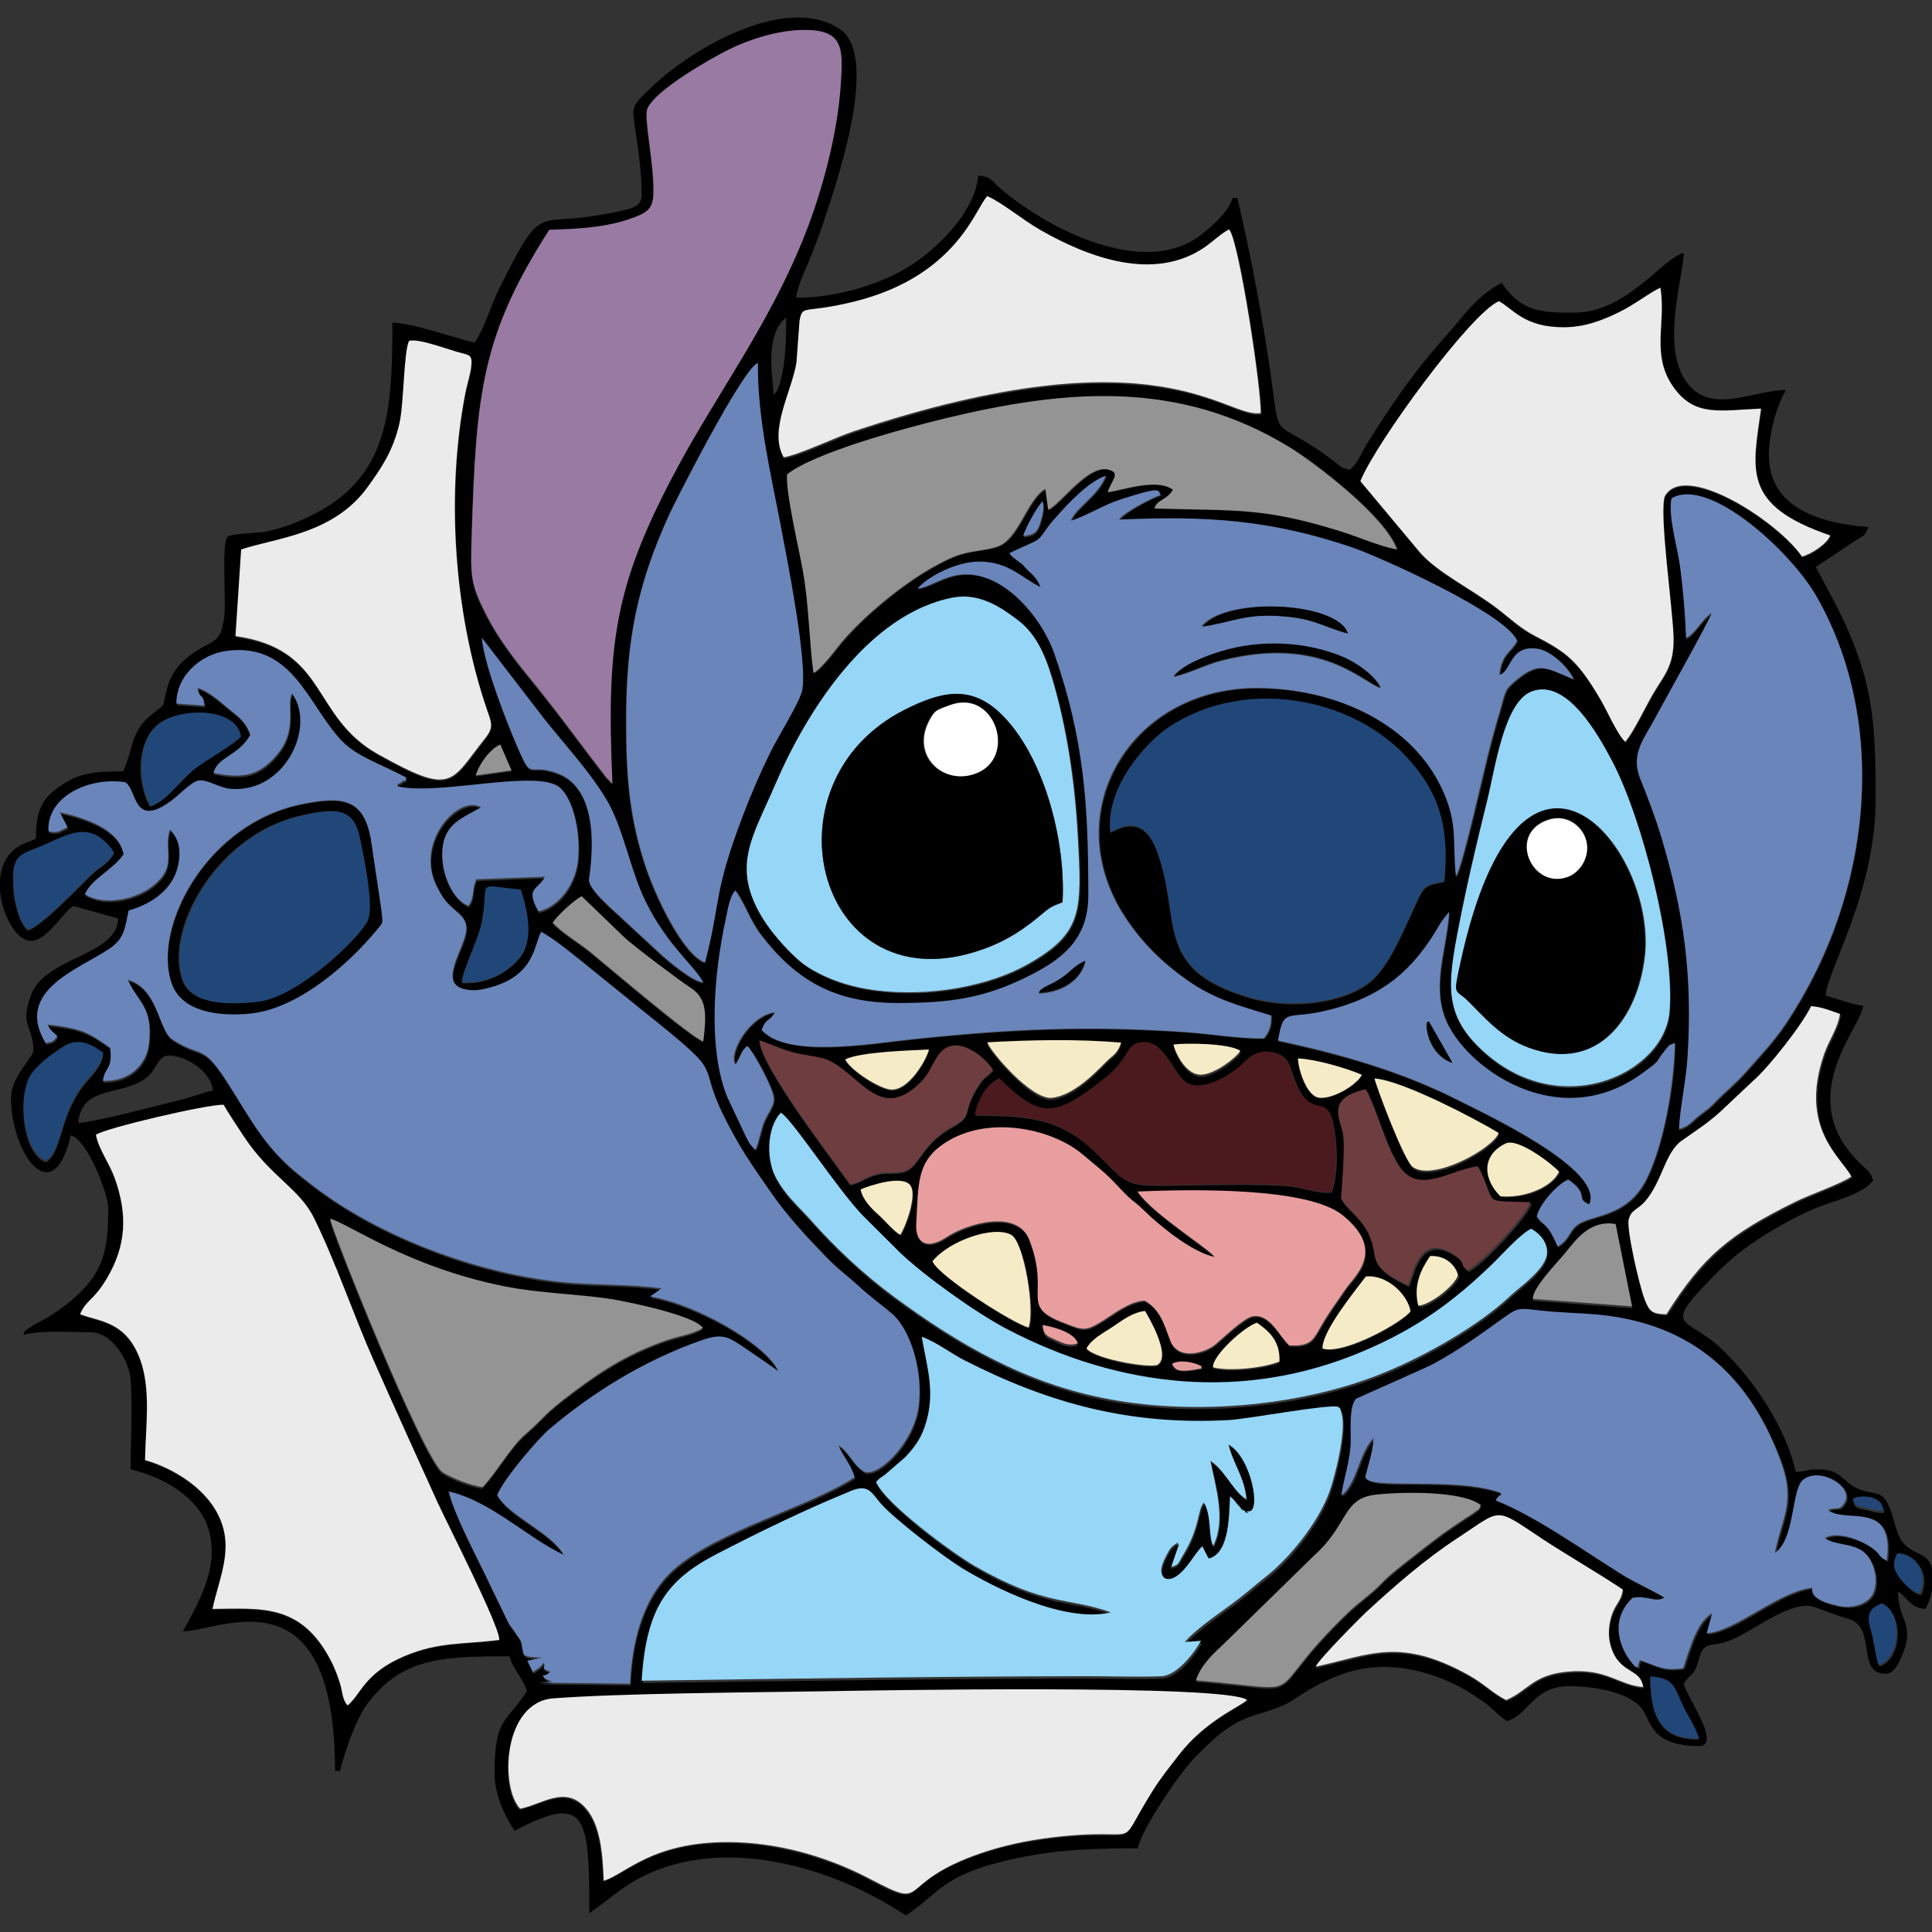 <?xml version="1.0" encoding="UTF-8"?>
<svg width="11.294mm" height="11.294mm" version="1.1" viewBox="0 0 11.294 11.294" xmlns="http://www.w3.org/2000/svg"><rect x="0" y="0" width="11.294" height="11.294" fill="#333333" stroke="none"/><g transform="translate(-99.219 -142.88)"><g transform="translate(0 .103)"><path transform="matrix(.353 0 0 -.353 102.97 143.92)" d="m0 0c0-.205-.222-.225-.395-.265-.18-.042-.408-.076-.565-.096-.787-.099-.732.151-1.393-1.166-.145-.289-.235-.644-.413-.909-.361.085-1.047.331-1.362.331 0-1.586-.076-2.684-1.574-3.298-.162-.067-.358-.132-.536-.166-.106-.02-.564-.028-.619-.082-.109-.108-.016-1.107-.058-1.345-.048-.267-.072-.335-.266-.436-.31-.162-.581-.361-.678-.727-.098-.367.005-.225-.261-.44-.354-.285-.3-.59-.467-.937-.499 0-.734-.031-1.039-.241-.297-.204-.405-.387-.405-.874l-.233-.098c-.696-.335-.257-1.594.15-1.594.264 0 .505.446.702.578l.743-.207c-.014-.614-1.195-.638-1.435-1.248-.209-.53.031-.523.031-.94 0-.11-.371-.43-.371-.784 0-.906.692-1.901.99-.619.278-.074.62-.978.62-1.197 0-.697-.059-1.114-.702-1.611-.331-.256-.422-.253-.607-.383-.08-.056-.059-.014-.095-.112.347.081.754.041 1.115.041.343 0 .634-.453.66-.784.033-.439 0-1.031 0-1.486.523-.122 1.119-.446 1.287-.984.2-.64-.183-1.252-.42-1.699.603 0 2.518 1.066 2.518-2.312h.083c.056.241.195.642.302.854.076.154.122.228.224.353.557.68 1.246.692 2.281.692.048-.205.236-.38.289-.578-.367-.548-.537-.45-.537-1.362 0-.367.182-.727.331-.95 1.194.632 1.238.247 1.238-1.362.307.205.542.436.881.605 1.378.69 3.179.146 4.362-.646.532.356.599.648 1.585.892.742.183 1.341.222 2.254.222.083.356.716 1.277.96 1.518.217.215.397.404.678.56.293.162.647.192.915.365.298.193.435.289.808.43.818.311 1.73.025 2.39-.466.145-.109.235-.218.359-.301.362.096.437.578 1.032.578.391 0 1.069-.089 1.251-.442.075-.144.119-.28.268-.392.152-.114.393-.157.628-.157.394 0-.197.811-.248 1.032.157.234.161.081.262.439.074.26.194.174.446.257.421.139 1.059.713 1.465.572.214-.075.33-.129.554-.193.484-.137.115-.91.617-.91.125 0 .207.154.249.246.267.591-.043.608-.043 1.116.182-.121.19-.267.454-.289.074.139.124.301.124.496 0 .393-.172.362-.397.511-.202.133-.218.402-.309.641-.138.362-.264.215-.555.352-.249.117-.253.312-.638.312-.207 0-.185-.037-.372-.041-.176.757-.697 1.522-1.227 2.034-.587.567-1.052.288-.063 1.279.35.35.738.604 1.18.843.171.092.296.152.476.226.25.102.758.215.914.448-.037.138-.116.179-.217.278-1.122 1.092.022 2.247.052 2.611-.187.016-.434.122-.619.166.009.398.826 1.691.826 3.261 0 1.352-.052 1.992-.633 3.165l-.358.674.67.445c.112.067.16.078.197.216-.995.082-1.781.421-1.624 1.457.051.337.134.572.261.813-.567 0-1.346-.487-1.721.26-.308.612.029 1.65.029 2.011-.361-.097-.942-.991-1.817-.991-.535 0-.871.009-1.197.495-.312-.165-.521-.397-.737-.666l-.327-.375c-.439-.504-.818-1.067-1.173-1.634-.095-.151-.146-.322-.281-.421-.165.038-.13.045-.242.129-1.146.864-.863.149-1.103 1.705-.146.95-.311 1.8-.513 2.666h-.082c-.06-.226-.334-.463-.512-.603-.955-.753-2.591.116-3.356.781-.133.115-.123.175-.343.193-.048-.577-.63-1.16-1.064-1.453-.452-.305-1.206-.57-1.949-.57.015.184.14.435.2.584.084.212.152.367.228.598.197.598.98 2.798.299 3.262-.921.628-2.562-.39-3.153-.986-.131-.131-.284-.236-.272-.415.016-.213.068-.463.089-.655.028-.257.049-.419.049-.695m-1.536-.582c.477.013.954.037 1.384.198.238.089.338.147.343.423.01.476-.165 1.24-.101 1.388.132.304 1.029.817 1.347.976.336.168.82.322 1.247.323.659.002.646-.309.607-.905-.055-.831-.313-1.775-.597-2.491-.609-1.535-1.487-2.658-2.191-4.003-.955-1.824-1.095-2.776-.993-5.083l-.11.116c-.47.609-.754 1.016-1.312 1.701-.222.272-.477.612-.654.956-.278.538-.274.661-.254 1.327.073 2.394.171 3.336 1.284 5.074m3.724-2.721c-.025.302-.149 1.02.206 1.28 0-.339-.011-.734-.089-1.026-.031-.119-.047-.173-.117-.254m-6.034.875c.14.047.596-.123.786-.178.217-.063.27-.032.241-.264-.014-.116-.07-.288-.094-.415-.325-1.673-.189-3.634.349-5.223.083-.244.128-.311-.024-.502-.578-.727-.522-.962-1.771-.261-1.122.629-.822 1.738-2.361 1.955l.094 1.434c.581.195 1.531.249 2.098 1.039.219.304.416.586.522 1.044.077.329.07 1.184.16 1.371m6.21-1.931c-.254.446.135 1.086.212 1.57l.052.692c.053.279.066.106.923.322 1.709.43 2.001 1.578 2.187 1.74.269-.122.581-.392.885-.565.786-.447 1.874-.861 2.717-.278.126.087.291.243.403.293.164-.202.534-2.65.521-3.041-.576-.105-1.672 1.391-6.746-.305-.311-.104-.904-.39-1.154-.428m12.91 2.16c.345 0 .636.112.917.25.271.133.47.3.685.406.097-.602-.169-1.123.228-1.664.35-.476.758-.369 1.439-.339-.143-1.017-.323-1.601 1.146-2.101-.053-.131-.295-.303-.468-.348-.405.586-1.934 1.573-2.269 1.006-.11-.248.135-1.904.141-2.36.006-.47-.161-.613-.347-.934-.12-.207-.324-.635-.453-.779-.124.11-.305.522-.399.682-.389.661-.556.79-1.109 1.078-.238.123-.415.297-.621.453-.415.316-.975.585-1.269.92l-.987 1.182c.251.631 1.836 2.794 2.293 2.979.238-.125.411-.431 1.073-.431m-12.847-2.425c.447.358 1.913.756 2.592.921 2.03.493 3.889.65 5.716-.465.424-.259 1.603-1.152 1.789-1.698-.288.053-.621.202-.918.295-1.31.412-1.763.342-3.097.384.047.153.201.13.307.309-.26.19-.765.014-1.079-.041.058.2.225.317.013.374-.339.093-.778-.554-.999-.666l-.048.346c-.312-.179-.436-.833-.8-.956-.22-.075-.444-.059-.704-.163-.672-.269-1.562-1.014-1.949-1.517-.072-.093-.29-.371-.387-.41-.075.579-.072 1.092-.173 1.681-.062.358-.289 1.303-.263 1.606m3.681-1.307c.548.26.435.151.651.451.048.068.1.118.152.178.154.175.512.56.793.652-.138-.35-.479-.505-.581-.744.158.035.497.226.694.302.128.05.249.087.372.124.486.148.37.039.419-.003-.145-.047-.486-.229-.618-.338-.047-.04-.034-.029-.068-.068 1.465.066 2.513-.008 3.835-.451.473-.159 2.608-1.12 2.755-1.561-.111-.203-.252-.205-.292-.56.204.045.163.503.634.434.221-.033.514-.313.595-.508-.493.211-.585.307-1.007-.062-.149-.13-.132-.196-.219-.483-.053-.174-.098-.344-.145-.517-.098-.361-.463-2.028-.577-2.2-.058.568.033.844-.201 1.385-.499 1.152-1.805 1.735-3.103 1.735-2.081 0-3.318-2.055-2.176-3.794.273-.415.606-.746 1.023-1.041.456-.322.882-.431 1.396-.588.005-.166-.026-.267-.12-.379-.344-.013-.904.076-1.279.102-1.65.113-2.946.055-4.627-.126-.649-.07-2.002-.3-2.41.162.079.212.121.121.22.293-.427-.055-.777-.687-.655-.862.095.122.078.212.199.304.102-.105.394-.639.433-.836.027-.139-.089-.263-.152-.411-.068-.161-.08-.32-.15-.475l-.082.089c-.013.018-.046.078-.061.105l-.317.673c-.335.81-.221 2.072-.034 2.933.035.162.068.405.164.497.161-.225.239-.494.422-.733.565-.737 1.205-1.131 2.261-1.131.853 0 1.434.072 2.193.457.507.256.969.581.969 1.326 0 1.479-.063 2.568-.563 4.003-.211.605-.861 1.389-1.559 1.308-.29-.034-.476-.193-.705-.233.15.195.634.441.99.448.51.011.711-.258 1.044-.421-.062.165-.154.219-.247.319-.092.098-.035.042-.131.115-.026.021-.048.035-.072.056-.069.064-.004-.017-.063.074m.218.267c.045.146.212.454.32.574.041-.092-.009-.264-.038-.36-.048-.155-.112-.2-.282-.214m10.455-3.026c.14.262.906 1.623.944 1.752-.174-.113-.276-.349-.425-.414-.015.398-.049.798-.1 1.188-.041.31-.203.833-.142 1.122.618.369 1.982-.885 2.405-1.628 1.152-2.025.914-4.655-.263-6.667-.354-.607-.497-.734-.908-1.198-.189-.215-.339-.325-.52-.513-.128-.132-.174-.142-.293-.244-.1-.086-.157-.163-.297-.19.02.374.117.787.143 1.203.08 1.316-.053 2.348-.427 3.603-.106.357-.223.659-.36 1.002-.161.401.067.651.243.984m-16.717-3.012c.366-.747.815-1.07.957-1.347-.187.02-.597.369-.713.477l-.622.575c-.117.117-.542.459-.558.644-.004.051.281 1.454-.506 1.761-.524.204-.415-.169-.688.467-.169.392-.545 1.35-.579 1.784l1.027-1.336c.333-.421.725-.834 1.027-1.327.288-.47.393-1.165.655-1.698m-9.921-2.362c-.538.868.57 1.233 1.056 1.564.244.167.25.324.315.632.314.089.566.25.715.484.144.229.205.644-.031.855-.117-.361.152-.614-.32-.959-.252-.184-.759-.315-1.087-.112.099.248.449.395.639.66-.064.404-.597.598-1.054.698l.127-.248c-.131-.058-.149-.102-.315-.068-.032.574.657.903 1.267.815.204-.105.119-.798.786-.291.109.082.313.295.426.317.147.029.339-.119.534-.136.897-.079 1.423 1.022 1.02 1.582-.106-.204.114-.606-.268-1.038-.264-.3-.515-.392-1.033-.281.07.275.419.281.61.632-.094.252-.218.311-.384.452-.123.104-.321.279-.491.324.048-.219.093-.064.115-.294l-.464.034c-.003.458.402.824.853.876 1.081.126 1.323-.893 1.879-1.484.26-.277.657-.391 1.076-.618-.063-.151.01.007-.079-.073-.076-.068-.042.027-.074-.07.685-.165 2.348.301 2.704-.028.232-.216.338-.786.289-1.215-.046-.391-.32-.753-.651-.829-.231.403-.004.35.106.574l-1.134-.043c-.087-.169-.018-.278-.132-.437-.247.083-.465.521-.433.928.036.441.338.522.641.701-.366.223-1.109-.577-.731-1.311.091-.175.13-.235.263-.357.094-.085.231-.166.224-.344-.012-.317-.511-.92.004-1.006.119-.02.202-.009.318.017.826.19.793.725.92.941.219-.126.415-.288.599-.432l1.118-.904c1.402-1.121.826-.749 1.303-1.712.266-.535.465-.81.77-1.252.272-.394.593-.741.933-1.09.209-.216.347-.305.545-.488.193-.179.358-.291.542-.449.307-.265.513-.949.438-1.529-.075-.585-.626-1.143-.882-1.094-.199.098-.27.346-.445.442.087-.202.209-.311.267-.526-.78-.506-2.235-.867-2.98-1.514-.521-.453-.707-1.196-.737-1.905l-1.505.017.209.018c-.002.001-.081.035-.092.041-.008.004-.027.006-.033.024-.007.018-.022.018-.034.027.099.038.053.006.135.071-.194.066-.067.061-.11.151-.06-.085-.096-.097-.182-.156l-.09.188.239.051c-.398.015-.274.036-.352.287l-.147.215c-.037.045-.016.011-.053.075l-.284.586c-.179.391-.618 1.197-.705 1.589.706-.162 1.289-.761 1.904-1.049-.214.378-.9.634-1.103.989.114.281.694.949.871 1.098.717.604 1.558 1.129 2.504 1.462.351.124.446.068.712-.113.215-.145.368-.252.568-.392-.213.46-1.381 1.112-2.121 1.234l.188.133c-.534.076-1.127.049-1.682.109-1.334.145-2.776.683-3.809 1.389-.208.143-.339.247-.518.391-.536.431-.755.847-1.141 1.461-.471.75-.437.439-.954.777-.23.151-.229.846-.734.986.172-.384.417-.436.35-1.055-.04-.372-.344-.637-.762-.621.03.242.165.179.12.548-.364.264-.49.322-1.035.385.05-.117.083-.103.16-.196-.072-.083-.054-.084-.191-.111m9.593 5.354c-.001 1.371.197 2.273.704 3.398.109.239 1.233 2.449 1.476 2.526-.009-.916.216-1.841.383-2.719.099-.527.446-2.256.349-2.707-.042-.194-.407-.778-.522-1.013-.166-.339-.32-.692-.462-1.067-.491-1.295-.355-1.388-.622-2.423-.356.126-.801 1.055-.972 1.558-.285.833-.334 1.547-.334 2.447m-7.881-1.41c-.229.397-.226 1.121.163 1.384.386.261 1.264.24 1.332-.23-.12-.133-.572-.383-.77-.54-.24-.189-.453-.525-.725-.614m5.4.499c.056.192.244.446.407.512l.185-.428zm10.507-.935c-.086.754.61 1.502.972 1.74 1.274.836 3.027.476 3.924-.489.496-.534.73-1.079.634-2.063-.252-.071-.306-.029-.42-.265-.188-.389-.399-.952-.693-1.289-.391-.45-1.375-.586-2.108-.372-1.62.474-1.115 1.278-1.537 2.426-.238.645-.638.365-.772.312m-17.93-1.617c-.144.125-.228.457-.24.737-.018.435.051.486.385.612.465.177.872.532 1.283-.074-.1-.189-.219-.21-.364-.35-.186-.181-.865-.893-1.064-.925m15.339 5.497c.445.085.813-.176 1.073-.373.274-.209.432-.51.567-.963.243-.809.376-1.713.425-2.599.07-1.26.084-1.616-.812-2.129-.666-.382-1.653-.55-2.519-.443-.433.054-.824.187-1.138.387-.238.153-.578.536-.737.79-.546.872-.171 1.371.194 2.227.516 1.206 1.537 2.833 2.947 3.103m-6.649-5.378c.082.121.344.364.479.437l.71-.684c.162-.152.933-.729 1.101-.839.265-.173.259-.435.204-.88-.162.032-1.624 1.277-1.872 1.48-.193.157-.468.313-.622.486m12.028-1.958c.091.558.146.344.785.495.96.226 1.474.689 1.913 1.464l.134.175c-.033-.595-.289-1.185-.065-1.763.308-.797 1.859-1.936 3.261-.915.344.251.193.155.37.371.105.129.067.087.173.135-.011-.702-.184-1.667-.461-2.238-.336-.691-.96-.587-1.182-.8-.129-.122-.102-.214-.297-.333-.043.092-.098.214-.155.289-.087.116-.117.093-.192.206.043.213.359.554.523.613.358-.242.104-.315.347-.409.256.582-1.754 1.513-2.174 1.726-.909.463-1.908.756-2.98.984m-13.529.968c-.001.192.264.685.327.997.143.71-.152.62.647.54.103-.324.227-.822-.017-1.125-.18-.223-.532-.444-.957-.412m17.718 4.801c.589.236 1.119-.728 1.34-1.149.51-.969 1.041-3.089.951-4.151-.089-1.044-1.88-1.875-3.184-.559-.55.554-.485 1.05-.308 1.965.137.708.301 1.4.473 2.091.129.522.277 1.622.728 1.803m2.249-10.305c-.242.007-.283.049-.361.251-.088.229-.3 1.155-.264 1.316.038.165.158.171.272.304.285.33.328.807.607 1.004.248.176.413.276.636.478l.554.52c.232.198.8.913.953 1.23.185-.012.333-.08.478-.128-.042-.25-.178-.424-.261-.662-.43-1.235.293-1.718.449-2.031-.163-.118-.692-.301-.93-.419-1.099-.543-1.524-.901-2.133-1.863m-13.533 2.154c-.329.463-1.472 1.945-1.506 2.385.185-.061.352-.144.559-.2.213-.058.461-.06.632-.154.516-.286.823-.957 1.443-.376.182.171.18.257.317.468.274.423.796-.016.919-.232-.125-.133-.137-.089-.251-.271-.28-.449-.062-.463-.414-.659-.574-.321-.545-.713-.861-.758-.193-.026-.265.017-.471-.055-.161-.056-.189-.109-.367-.148m4.237 2.014c-.218-.223-.549-.551-.891-.597-.341-.045-1.019.759-1.079.919.728.04 1.487.057 2.219-.005-.064-.188-.136-.201-.249-.317m2.228.179c-.081-.123-.417-.38-.638-.394-.293-.018-.464.442-.47.499.184.027.927.024 1.108-.105m-6.546-.124c.246.125 1.053.148 1.386.164-.04-.168-.335-.683-.628-.663-.194.013-.673.322-.758.499m-13.24-1.688c-.392.137-.479 1.096-.243 1.434.106.151.335.33.538.455.258.16.491.013.653-.108-.025-.188-.164-.326-.267-.444-.47-.541-.402-1.182-.681-1.337m20.734 1.713c.308-.016.806-.162 1.056-.271-.065-.142-.44-.395-.696-.38-.234.013-.369.536-.36.651m3.331-1.254c-.097-.258-1.08-.804-1.42-.565-.151.106-.624 1.378-.636 1.467.459-.027 1.728-.7 2.056-.902m-23.529.197c.054.65.768.421 1.163.777.118.106.171.338.323.338.323 0 .719-.282.744-.578-.18-.042-.308-.098-.512-.149-.371-.092-1.489-.388-1.718-.388m15.263.727c.677-.668.919-.649 1.708-.029.157.124.231.191.346.357.103.149.148.296.389.27.324-.035.459-.586.688-.685.304-.131.75.178.946.372.122.122.287.209.536.122.177-.062.2-.227.263-.399.265-.727.525-.237.64-.722.077-.326.096-.857-.019-1.166-.195-.038-.512.088-.753.104-.277.018-.533.021-.811.02-2.005-.005-1.647-.149-2.349.537-.638.622-1.254.594-1.988.612.049.275.209.517.404.607m5.702-.937c-.043.245-.293.588.377.738.197-.385.316-.912.546-1.263.331-.505.858-.06 1.311-.015.326-.652.025-.564.871-.593-.081-.241-.862-1.07-1.045-1.124-.142.096-.013.121-.22.255-.566.366-.668-.269-.763-.506-.615.28-.523.428-.591.679-.114.427-.435.565-.518.762-.002.005.075.814.032 1.067m-20.675.004c.183.116 1.844.503 2.113.496.089-.149.227-.363.335-.525.447-.673.921-.859 1.165-1.354.359-.728.652-1.601.987-2.356.35-.79.699-1.561 1.05-2.335.156-.343 1.04-2.069 1.03-2.293-.599-.077-.998-.029-1.56-.263-.675-.283-.729-.636-.951-.821-.089.094-.081.215-.127.364-.038.124-.085.247-.141.357-.495.977-1.166.883-1.97.877.119.558.397 1.065.042 1.653-.22.365-.672.671-1.16.812.009.544.103 1.161-.08 1.664-.236.647-.688.627-.996.751.109.25.219.212.448.599.318.538.342 1.055.127 1.655-.09.251-.27.485-.312.719m13.226-2.709c-.516.38-.988.83-1.376 1.267-.208.234-.434.419-.591.73-.159.313-.129.822.093 1.05.176-.091.944-1.277 1.359-1.705l.62-.617c.409-.389 1.257-.993 1.758-1.256 1.875-.983 3.937-1.207 5.903-.373.919.39 1.512.836 2.164 1.468.141.137.446.482.622.562.099-.052.27-.192.262-.398-.01-.266-.446-.561-.616-.721-.507-.477-1.348-.959-2.051-1.252-1.305-.544-3.084-.734-4.598-.45-1.38.26-2.5.921-3.549 1.695m10.05 1.684c-.271.262-.335.667.082.873.219.108.83-.386.888-.467-.121-.262-.582-.442-.97-.406m-5.897-1.735c-.248-.013-.5-.212-.674-.322-.312-.197-.338-.175-.704-.03-.694.275-.177.451-.535 1.364-.195.499-1.006.276-1.371.037-.338-.222-.515-.075-.498.218.041.682-.009 1.066.545 1.386.711.411 1.73.185 2.226-.244.192-.166.369-.299.524-.466.337-.363.26-.239.489-.462.222-.216.77-.678 1.158-.758-.105.146-1.038.721-1.278 1.083.901.038 2.816.076 3.397-.392.734-.59.19-1.012.042-1.232-.134-.201-.252-.353-.379-.571-.142-.243-.173-.379-.548-.352-.169.157-.322.533-.607.481-.144-.026-.5-.37-.614-.466-.161-.136-.622-.282-.751.07-.111.301-.176.518-.422.656m-4.701 1.848c.131.059.713.256.83.057.103-.175-.094-.695-.175-.809-.113.065-.258.244-.371.343-.106.093-.257.248-.284.409m-5.582-4.079c-.23-.201-.476-.637-.696-.864-.186.021-.51.152-.658.244-.316.2-1.85 4.038-1.866 4.2.277-.065 1.286-.801 2.885-1.119.599-.119 1.175-.122 1.771-.212.223-.034 1.374-.265 1.517-.478-.17-.105-.409-.135-.602-.202-.604-.211-1.03-.474-1.515-.837-.58-.435-.426-.373-.836-.732m6.775 2.885c.278.345 1.014.597 1.303.438.208-.114.398-1.24.287-1.532-.234.049-1.499.855-1.59 1.094m8.052-.743c-.086.339.043.601.197.825.329.014.46-.253.455-.329-.056-.164-.445-.479-.652-.496m1.88.108c-.016.177.416.615.541.77.163.202.404.547.829.469l.271-1.363zm-3.481-.801c-.01.296.575.999.719 1.193.358.033.69-.302.739-.574-.119-.176-1.101-.73-1.458-.619m-4.647.366c.193-.035.525-.123.585-.305-.139-.047-.231-.006-.365.055-.149.068-.199.078-.22.25m-1.095-3.999c-.389.223-1.491 1.04-1.642 1.395.07.072.05.052.151.122l.332.287c.128.138.248.283.323.504.188.557.039.964-.049 1.491.246-.086.465-.265.705-.388 1.406-.719 2.751-1.081 4.383-.991.325.018 1.687.275 1.813.217.048-.062.001.052.049-.093.091-.277-.104-1.052-.202-1.322-.191-.52-.675-1.104-1.044-1.392-.159-.123-.275-.23-.456-.37-.263-.205-.681-.473-.892-.715l.269.019c-.114-.202-.399-.573-.649-.585-.391-.019-.843 0-1.242-.001-2.471-.003-4.902-.039-7.372-.074.073 1.209.424 1.676 1.254 2.104.722.372 1.453.728 2.222 1.042.283.116.334-.04.484-.212.218-.25 1.04-.885 1.358-1.077.521-.315 1.682-.909 2.454-.726-.725.256-1.085.096-2.249.765m1.835 3.625c.084.154.259.243.438.361.156.103.312.234.532.26.034-.06.443-.729.209-.888-.097-.066-1.018.08-1.179.267m2.094-.314c-.015.197.527.679.728.74.198-.137.386-.304.371-.643-.218-.099-.808-.172-1.099-.097m-.302-.029c-.268-.047-.329 0-.374.095.127.077.366.03.494-.041-.047-.036.083-.019-.12-.054m2.441-2.094c.037.268.12.494.15.789.022.213-.041.677.096.816.008.008 1.157.51 1.281.578.437.239.764.476 1.122.735.295.214.279.186.692.143.282-.03.572-.035.861-.059 1.663-.141 2.582-1.084 3.078-2.443.249-.683.006-.938-.101-1.509.345.24.267 1.057.474 1.217.277.214.85-.121.679-.388-.098-.152-.143-.054-.271-.119.3-.232 1.106.178.972-.835-.14.063-.09.081-.2.175-.19.161-.621.322-.825.199.155-.122.449-.084.635-.225.158-.121.262-.44.174-.67-.073-.192-.341-.283-.578-.231-.521.113-.425.256-.445.3-.554-.059-1.257-.716-1.743-.754l.091.335c-.258-.15-.361-.566-.481-.913-.343-.049-.421.035-.715.134-.095-.215.07-.086-.077-.111-.26.269-.443.767-.047 1.143.243.048.385-.089.527.006-.2.124-.483.246-.711.388-.595.37-1.45.979-2.084 1.222.134.193.116.007.08.125-.773.278-2.231.029-2.235.27l.064.245c.037.124.062.247.071.388-.242-.234-.271-.746-.534-.951m8.684-.223c-.205.05-.179.021-.229.148.062.055.247.054.349.014.121-.049.134-.097.167-.207-.118-.001-.169.016-.287.045m-11.109-2.842c.078.252.292.448.461.605l1.503 1.469c.568.513.459.938 1.012 1.001.439.05 1.446.067 1.744-.174-.062-.111.007-.029-.116-.123-.052-.04-.082-.055-.149-.099-.345-.225-.539-.376-.858-.627-.174-.138-.374-.285-.537-.455-.152-.161-.357-.297-.529-.462-1.554-1.485-.49-1.306-2.531-1.135m12.008 1.437c-.098-.002-.261.163-.324.245-.096.126-.142.238-.041.415.311-.005.515-.335.365-.66m-10.02-1.209c.054.127.77.843.836.903.461.425.979.877 1.505 1.221.76.496.601.53 1.412-.007.424-.28.913-.558 1.334-.84-.026-.197-.122-.228-.188-.435-.053-.17-.061-.355-.007-.519.149-.454.484-.337.532-.661-.415.035-.598.311-1.24.257-.589-.049-.67-.322-1.03-.471-.229.117-.369.273-.623.414-1.142.634-1.641.332-2.531.138m9.328.028c-.056.176-.071.393-.132.6-.071.245-.007.347.191.421.348-.158.314-.909-.059-1.021m-22.522-2.375c-.336.347-.289 1.765.55 1.827 1.141.085 3.24.097 4.417.117.866.014 6.765.122 7.07-.144-.138-.121-.699-.348-1.133-.914-.144-.188-.292-.368-.435-.596-.654-1.046-.067-.573-1.672-.767-.39-.047-.793-.132-1.148-.253-1.5-.51-.82-.977-1.858-.431-.628.331-1.401.577-2.198.605-1.396.05-1.858-.543-2.209-.635-.018.427-.048.909-.291 1.194-.341.398-.728.068-1.093-.003m19.531 1.164c-.659-.011-.802.412-.804 1.029.37-.027.391-.142.516-.43.086-.2.246-.413.288-.599" style="fill-rule:evenodd"/><path transform="matrix(.353 0 0 -.353 100.25 146.89)" d="m0 0 .465-.034c-.023.23-.067.075-.115.294.169-.045.368-.22.49-.324.167-.141.291-.2.384-.452-.191-.351-.539-.357-.61-.632.519-.111.77-.019 1.034.281.381.432.162.834.267 1.038.403-.56-.123-1.661-1.019-1.582-.195.017-.388.165-.534.136-.113-.022-.317-.235-.426-.318-.668-.506-.582.187-.787.292-.61.088-1.298-.241-1.267-.815.166-.034.184.01.316.068l-.127.248c.457-.101.99-.294 1.054-.698-.19-.266-.541-.412-.64-.66.329-.203.836-.073 1.088.112.472.345.203.598.319.959.237-.211.175-.626.031-.855-.148-.234-.401-.395-.714-.484-.065-.308-.072-.465-.316-.632-.486-.331-1.594-.696-1.056-1.564.137.027.119.028.192.111-.078.093-.11.079-.161.196.545-.063.671-.121 1.035-.386.046-.368-.09-.305-.12-.547.418-.016.722.248.763.621.066.619-.179.671-.351 1.055.505-.14.504-.835.734-.986.517-.338.483-.027.955-.777.385-.614.605-1.03 1.14-1.461.179-.144.31-.248.519-.391 1.032-.706 2.474-1.244 3.808-1.389.555-.06 1.148-.033 1.683-.109l-.188-.133c.74-.122 1.907-.774 2.121-1.234-.201.14-.354.247-.569.392-.266.181-.36.236-.712.113-.945-.333-1.787-.858-2.503-1.462-.178-.149-.757-.817-.871-1.098.202-.355.888-.611 1.102-.989-.615.288-1.197.887-1.904 1.049.087-.392.526-1.198.705-1.59l.284-.585c.038-.064.016-.03.053-.075l.147-.215c.079-.251-.045-.272.353-.287l-.24-.051.091-.188c.085.059.122.071.181.156.043-.09-.083-.085.111-.151-.082-.065-.037-.033-.135-.071.011-.009.027-.009.033-.027.007-.018.025-.02.033-.024.012-.006.091-.04.093-.041l-.21-.018 1.505-.017c.03.709.216 1.452.738 1.905.745.647 2.2 1.007 2.979 1.514-.057.215-.18.324-.266.526.174-.096.245-.344.445-.442.256-.049.806.508.882 1.094.074.58-.131 1.264-.439 1.529-.183.158-.349.27-.542.449-.197.183-.336.272-.545.487-.339.35-.661.697-.932 1.091-.306.442-.505.717-.77 1.252-.477.963.099.591-1.304 1.712l-1.118.904c-.183.144-.38.306-.599.432-.127-.216-.094-.751-.919-.941-.116-.026-.2-.037-.318-.017-.515.086-.016.689-.004 1.006.006.178-.131.258-.225.344-.133.122-.172.182-.262.357-.379.734.364 1.534.731 1.311-.304-.179-.606-.26-.641-.702-.033-.406.186-.844.432-.927.115.159.046.268.133.437l1.134.043c-.111-.224-.338-.171-.107-.574.331.076.606.438.651.829.05.429-.056.999-.289 1.215-.355.329-2.019-.137-2.703.028.031.097-.003.002.073.07.09.08.017-.078.08.073-.419.227-.816.341-1.077.618-.556.591-.798 1.61-1.879 1.484-.451-.052-.856-.418-.853-.876m2.091-1.661c.674.133 1.004.081 1.123-.57l.176-1.182c.022-.229.036-.189-.073-.322-.463-.563-1.308-1.313-2.108-1.389-.54-.051-1.114.04-1.28.476-.342.901.544 2.666 2.162 2.987" style="fill-rule:evenodd;fill:#6985ba"/><path transform="matrix(.353 0 0 -.353 104.34 151.44)" d="m0 0c.151-.355 1.253-1.172 1.642-1.396 1.165-.668 1.524-.508 2.249-.764-.772-.183-1.933.411-2.453.725-.319.193-1.141.827-1.359 1.078-.15.172-.201.328-.484.212-.769-.314-1.5-.67-2.222-1.043-.83-.428-1.181-.895-1.254-2.104 2.471.035 4.901.071 7.373.075.398.001.85-.018 1.241 0 .25.012.536.383.649.586l-.269-.02c.211.243.629.511.892.715.181.141.297.247.456.371.369.288.853.871 1.044 1.392.099.27.293 1.045.202 1.322-.048.145 0 .031-.049.093-.125.058-1.488-.199-1.813-.217-1.632-.091-2.977.272-4.383.991-.239.122-.459.301-.705.388.089-.527.238-.934.049-1.491-.075-.221-.195-.367-.323-.504l-.332-.287c-.101-.07-.081-.05-.151-.122m5.537.35c.237-.149.38-.514.596-.636-.032.373-.227.606-.296.906.361-.191.53-1.094.32-1.08-.195.012.125-.076-.066.008-.113.051-.009-.01-.086.071-.073.076-.073.1-.157.169-.016-.294-.006-.947-.353-1.03l-.104.205c-.131-.118-.254-.389-.444-.506-.132-.081-.339-.058-.145.314.076.144.08.152.203.23l-.141-.412c.156.03.136.061.217.194.29.469.239.756.348.876.119-.225.052-.582.154-.717.218.43.037.988-.046 1.408" style="fill-rule:evenodd;fill:#96d6f7"/><path transform="matrix(.353 0 0 -.353 105.12 146.01)" d="m0 0c.059-.09-.006-.01.063-.073.023-.021.046-.036.072-.056.095-.073.039-.017.131-.116.093-.1.185-.153.247-.318-.333.163-.534.432-1.045.421-.355-.008-.84-.254-.989-.449.229.041.415.2.705.233.698.081 1.348-.703 1.559-1.308.499-1.435.563-2.524.563-4.003 0-.745-.462-1.069-.969-1.326-.759-.385-1.34-.456-2.193-.456-1.056 0-1.696.394-2.261 1.131-.183.238-.261.508-.422.732-.096-.092-.129-.335-.164-.496-.188-.862-.301-2.124.034-2.934l.317-.673c.015-.027.048-.087.061-.105l.082-.089c.07.155.082.314.15.475.063.148.179.272.152.412-.039.196-.331.73-.433.835-.122-.092-.104-.181-.199-.304-.123.175.228.807.655.862-.099-.172-.141-.081-.221-.293.409-.462 1.762-.232 2.411-.162 1.68.181 2.976.24 4.627.126.375-.026.935-.115 1.279-.102.094.113.125.213.12.379-.514.157-.94.266-1.396.589-.417.294-.75.625-1.023 1.04-1.142 1.739.094 3.794 2.175 3.794 1.299 0 2.605-.583 3.104-1.735.233-.54.143-.817.201-1.384.114.171.478 1.838.577 2.199.047.173.092.344.145.518.086.286.07.353.219.483.422.368.514.272 1.007.061-.081.196-.374.476-.595.508-.471.07-.43-.388-.635-.433.041.354.182.356.293.559-.147.441-2.282 1.402-2.755 1.561-1.322.443-2.37.518-3.836.451.035.039.022.029.069.068.131.109.473.291.618.338-.049.043.067.152-.419.003-.123-.037-.244-.073-.372-.123-.198-.077-.536-.268-.694-.302.102.238.442.394.581.743-.282-.092-.64-.477-.793-.652-.052-.06-.104-.11-.152-.177-.216-.3-.103-.192-.651-.452m3.179-1.214c.416.508 2.259.402 2.404-.115-.458.13-.553.257-1.164.291-.545.031-.781-.109-1.24-.176m-.458-.839c.159.201.555.345.802.418.64.191 1.376.161 1.989-.092.252-.104.548-.324.634-.513-.317.109-.986.866-2.606.462-.303-.076-.557-.217-.819-.275m-2.237-5.243c.05.058-.001.026.102.094.002.001.106.051.11.053.328.165.309.266.562.382-.07-.303-.377-.515-.774-.529" style="fill-rule:evenodd;fill:#6985ba"/><path transform="matrix(.353 0 0 -.353 102.43 144.12)" d="m0 0c-1.113-1.738-1.211-2.68-1.284-5.073-.02-.667-.023-.79.254-1.327.177-.345.432-.685.654-.957.558-.685.842-1.091 1.312-1.701l.11-.116c-.102 2.307.038 3.259.994 5.084.704 1.344 1.581 2.468 2.19 4.002.285.717.542 1.66.597 2.492.039.596.053.907-.607.905-.427-.001-.91-.156-1.247-.324-.318-.159-1.215-.672-1.346-.975-.064-.148.11-.912.1-1.388-.005-.276-.105-.335-.342-.424-.431-.161-.908-.184-1.385-.198" style="fill-rule:evenodd;fill:#997aa3"/><path transform="matrix(.353 0 0 -.353 99.78 149.41)" d="m0 0c.042-.234.221-.468.311-.719.216-.6.191-1.117-.127-1.655-.229-.387-.338-.349-.447-.598.308-.125.76-.105.996-.752.183-.503.089-1.12.08-1.664.488-.141.939-.447 1.159-.812.356-.588.077-1.094-.042-1.653.805.006 1.475.1 1.971-.876.056-.11.103-.234.141-.358.045-.149.038-.27.126-.363.223.184.277.538.952.82.561.235.96.187 1.559.264.011.224-.874 1.949-1.029 2.292-.352.774-.701 1.545-1.051 2.335-.335.756-.628 1.629-.987 2.357-.243.494-.717.68-1.164 1.354-.108.161-.247.375-.335.524-.269.008-1.931-.38-2.113-.496" style="fill-rule:evenodd;fill:#ebebeb"/><path transform="matrix(.353 0 0 -.353 102.26 153.35)" d="m0 0c.365.07.752.401 1.092.002.243-.284.274-.766.292-1.193.35.092.813.684 2.209.635.797-.029 1.569-.275 2.198-.606 1.037-.545.357-.079 1.858.432.355.121.758.206 1.148.253 1.604.194 1.017-.28 1.672.766.142.229.29.408.435.597.434.566.995.792 1.133.913-.305.266-6.204.159-7.07.144-1.178-.019-3.276-.031-4.417-.116-.839-.062-.886-1.48-.55-1.827" style="fill-rule:evenodd;fill:#ebebeb"/><path transform="matrix(.353 0 0 -.353 107.06 151.52)" d="m0 0c.263.205.292.717.534.951-.009-.141-.035-.263-.071-.388l-.065-.245c.005-.241 1.463.008 2.236-.269.035-.119.054.067-.08-.126.633-.243 1.489-.852 2.083-1.222.229-.142.511-.263.712-.388-.142-.095-.285.042-.527-.006-.397-.376-.213-.874.047-1.143.146.025-.018-.104.077.111.294-.098.372-.183.715-.133.119.346.222.763.481.912l-.092-.335c.486.038 1.19.695 1.744.754.02-.044-.076-.187.444-.3.238-.052.506.039.579.232.087.229-.016.548-.175.669-.186.142-.48.103-.635.225.205.124.636-.038.825-.199.11-.094.061-.112.201-.175.134 1.013-.672.603-.972.835.128.065.172-.033.27.119.171.267-.401.602-.679.388-.207-.16-.129-.977-.473-1.217.106.571.35.826.101 1.51-.496 1.358-1.415 2.301-3.078 2.442-.289.024-.58.029-.861.059-.413.044-.397.071-.692-.143-.359-.259-.685-.496-1.123-.735-.123-.067-1.272-.569-1.28-.578-.137-.138-.074-.603-.096-.816-.03-.295-.114-.521-.15-.789" style="fill-rule:evenodd;fill:#6985ba"/><path transform="matrix(.353 0 0 -.353 108.36 144.69)" d="m0 0c-.662 0-.836.306-1.073.431-.457-.185-2.042-2.348-2.294-2.979l.988-1.182c.294-.335.853-.604 1.269-.92.206-.156.383-.329.62-.453.554-.287.72-.417 1.109-1.077.094-.16.275-.573.4-.683.129.144.333.573.453.78.185.32.353.463.347.933-.006.456-.251 2.112-.141 2.36.335.568 1.864-.42 2.268-1.006.174.046.415.217.469.348-1.469.501-1.289 1.085-1.147 2.101-.68-.03-1.089-.137-1.438.339-.397.541-.131 1.062-.229 1.664-.215-.105-.414-.273-.684-.406-.281-.138-.572-.25-.917-.25" style="fill-rule:evenodd;fill:#ebebeb"/><path transform="matrix(.353 0 0 -.353 108.99 145.69)" d="m0 0c-.06-.29.101-.812.142-1.123.051-.39.085-.789.1-1.188.15.065.252.301.425.415-.038-.129-.804-1.49-.943-1.753-.177-.332-.404-.583-.244-.984.137-.342.254-.645.36-1.001.374-1.255.507-2.287.427-3.603-.026-.416-.123-.83-.143-1.204.14.028.197.104.298.19.118.102.164.112.292.245.181.188.331.298.521.512.41.464.553.591.908 1.198 1.176 2.012 1.415 4.643.262 6.668-.423.743-1.786 1.996-2.405 1.628" style="fill-rule:evenodd;fill:#6985ba"/><path transform="matrix(.353 0 0 -.353 105.71 147.64)" d="m0 0c.134.053.535.333.772-.312.422-1.148-.083-1.952 1.538-2.426.732-.214 1.716-.078 2.108.372.293.337.504.9.692 1.289.114.236.168.194.42.265.096.984-.137 1.529-.634 2.063-.896.965-2.649 1.325-3.923.489-.363-.238-1.058-.986-.973-1.74" style="fill-rule:evenodd;fill:#214778"/><path transform="matrix(.353 0 0 -.353 103.8 145.45)" d="m0 0c.249.038.843.324 1.154.428 5.073 1.696 6.17.199 6.745.305.013.391-.357 2.839-.521 3.041-.111-.05-.277-.206-.402-.293-.844-.583-1.932-.169-2.717.278-.305.173-.616.443-.885.565-.186-.162-.479-1.31-2.187-1.741-.857-.215-.871-.042-.924-.321l-.051-.692c-.077-.484-.466-1.124-.212-1.57" style="fill-rule:evenodd;fill:#ebebeb"/><path transform="matrix(.353 0 0 -.353 103.82 145.55)" d="m0 0c-.026-.303.201-1.249.263-1.607.102-.588.098-1.102.173-1.68.098.039.316.317.387.409.387.503 1.277 1.248 1.949 1.518.26.104.485.088.704.162.365.124.488.777.8.957l.048-.346c.221.112.66.758.999.666.212-.058.046-.175-.013-.375.314.055.819.231 1.08.042-.106-.18-.26-.156-.307-.31 1.333-.041 1.786.028 3.097-.383.296-.094.629-.243.917-.296-.186.546-1.364 1.439-1.789 1.699-1.827 1.114-3.686.958-5.716.465-.678-.165-2.145-.564-2.592-.921" style="fill-rule:evenodd;fill:#949494"/><path transform="matrix(.353 0 0 -.353 102.88 146.99)" d="m0 0c0-.9.049-1.614.334-2.447.172-.502.616-1.431.972-1.557.267 1.034.131 1.128.622 2.423.142.374.296.728.462 1.066.115.235.481.82.522 1.013.097.451-.249 2.181-.349 2.707-.167.878-.392 1.803-.383 2.72-.243-.078-1.367-2.287-1.475-2.527-.508-1.124-.706-2.027-.705-3.398" style="fill-rule:evenodd;fill:#6985ba"/><path transform="matrix(.353 0 0 -.353 101.61 144.77)" d="m0 0c-.09-.186-.083-1.041-.16-1.37-.106-.459-.303-.74-.522-1.045-.567-.789-1.517-.844-2.098-1.038l-.094-1.434c1.539-.218 1.239-1.327 2.361-1.956 1.249-.7 1.193-.465 1.771.261.152.192.107.259.024.502-.538 1.589-.674 3.55-.349 5.223.024.127.08.299.094.416.029.231-.024.2-.241.263-.19.055-.646.225-.786.178" style="fill-rule:evenodd;fill:#ebebeb"/><path transform="matrix(.353 0 0 -.353 105.91 150.38)" d="m0 0c.246-.138.311-.355.422-.656.129-.352.59-.206.751-.069.114.096.47.439.614.465.285.052.438-.324.607-.481.375-.026.406.11.548.353.127.217.245.369.379.57.148.22.692.642-.042 1.233-.581.467-2.496.429-3.397.392.241-.363 1.173-.938 1.278-1.084-.388.08-.936.542-1.158.759-.229.223-.152.098-.489.461-.155.168-.332.301-.524.466-.496.429-1.515.656-2.226.245-.554-.321-.504-.704-.545-1.387-.017-.293.16-.44.498-.218.365.239 1.176.462 1.372-.036.357-.914-.16-1.09.534-1.365.366-.145.392-.167.704.03.174.11.426.309.674.322" style="fill-rule:evenodd;fill:#e89e9e"/><path transform="matrix(.353 0 0 -.353 104.79 146.27)" d="m0 0c-1.41-.27-2.431-1.897-2.947-3.103-.365-.855-.741-1.354-.194-2.226.159-.255.499-.638.737-.79.314-.201.705-.334 1.138-.387.866-.107 1.853.061 2.519.442.896.513.882.869.812 2.13-.049.885-.183 1.789-.425 2.599-.135.452-.293.754-.568.963-.259.197-.627.457-1.072.372m1.814-5.048c-.151-.065-.172-.054-.322-.181-.306-.258-.576-.445-.978-.591-2.74-.998-3.732 2.736-1.315 3.956.599.303 1.082.415 1.574-.046.718-.673 1.101-2.099 1.041-3.138" style="fill-rule:evenodd;fill:#96d6f7"/><path transform="matrix(.353 0 0 -.353 105.43 148.05)" d="m0 0c.059 1.039-.323 2.464-1.041 3.138-.492.461-.976.348-1.574.046-2.417-1.221-1.425-4.954 1.314-3.957.403.147.673.334.978.592.15.127.172.116.323.181m-1.885 3.26c.761.291 1.139-.892.414-1.139-.53-.18-1.046.306-.753.877.098.189.132.182.339.262" style="fill-rule:evenodd"/><path transform="matrix(.353 0 0 -.353 102.04 151.47)" d="m0 0c.219.227.466.663.695.864.41.359.257.297.837.731.485.364.91.626 1.515.837.193.068.431.097.602.203-.143.213-1.295.444-1.518.478-.596.09-1.172.093-1.771.212-1.598.318-2.607 1.054-2.884 1.119.015-.162 1.549-4.001 1.866-4.2.147-.092.471-.224.658-.244" style="fill-rule:evenodd;fill:#949494"/><path transform="matrix(.353 0 0 -.353 108.83 148.37)" d="m0 0c.21 1.796-2.04 4.528-3.051-.074-.133-.606-.095-.451.11-.651.289-.282.555-.617 1.028-.788 1.149-.413 1.796.512 1.913 1.513m-1.586 2.28c.293.096.533-.086.612-.295.105-.275-.066-.56-.274-.643-.605-.243-1.031.712-.338.938" style="fill-rule:evenodd"/><path transform="matrix(.353 0 0 -.353 106.69 148.86)" d="m0 0c1.072-.229 2.071-.521 2.981-.984.42-.214 2.429-1.144 2.173-1.726-.243.094.011.167-.347.408-.164-.058-.48-.4-.523-.612.075-.113.105-.09.193-.206.057-.075.112-.197.154-.29.195.12.168.212.297.334.223.212.846.109 1.182.8.277.57.45 1.536.461 2.237-.106-.047-.068-.006-.173-.135-.176-.216-.026-.119-.37-.37-1.402-1.022-2.952.118-3.261.915-.223.577.032 1.168.065 1.763l-.134-.175c-.439-.775-.953-1.239-1.913-1.465-.639-.15-.694.063-.785-.494m2.475.12c-.048.22.019.192.02.194l.39-.684c-.232.075-.369.299-.41.49" style="fill-rule:evenodd;fill:#6985ba"/><path transform="matrix(.353 0 0 -.353 106.91 152.52)" d="m0 0c.89.194 1.389.496 2.531-.138.254-.141.394-.297.623-.414.36.149.44.422 1.03.471.642.054.825-.222 1.24-.256-.048.323-.383.206-.532.66-.054.165-.046.349.007.519.066.207.162.238.188.435-.421.282-.91.56-1.334.84-.811.537-.652.503-1.412.007-.526-.344-1.044-.795-1.505-1.221-.066-.06-.782-.775-.836-.903" style="fill-rule:evenodd;fill:#ebebeb"/><path transform="matrix(.353 0 0 -.353 105.06 149.08)" d="m0 0c-.195-.09-.355-.332-.404-.607.734-.018 1.351.01 1.988-.612.702-.686.344-.542 2.349-.537.278.001.534-.002.811-.02.242-.016.558-.142.753-.103.115.308.096.839.019 1.165-.114.485-.375-.005-.64.722-.063.172-.086.337-.263.399-.249.087-.414 0-.536-.122-.196-.194-.642-.503-.946-.372-.228.099-.364.65-.688.685-.24.026-.286-.121-.389-.27-.115-.166-.189-.233-.346-.357-.789-.62-1.031-.639-1.708.029" style="fill-rule:evenodd;fill:#4a1a1f"/><path transform="matrix(.353 0 0 -.353 108.17 149.96)" d="m0 0c-.175-.08-.48-.425-.621-.562-.652-.631-1.246-1.077-2.165-1.467-1.966-.835-4.028-.611-5.903.372-.501.263-1.349.868-1.758 1.257l-.62.617c-.415.427-1.183 1.614-1.359 1.705-.222-.228-.251-.738-.093-1.051.158-.311.383-.496.591-.729.388-.438.86-.887 1.376-1.268 1.05-.774 2.169-1.435 3.549-1.694 1.515-.285 3.294-.095 4.599.45.703.293 1.543.774 2.05 1.252.17.16.606.454.617.72.008.206-.163.346-.263.398" style="fill-rule:evenodd;fill:#96d6f7"/><path transform="matrix(.353 0 0 -.353 108.17 146.82)" d="m0 0c-.451-.181-.599-1.28-.729-1.803-.171-.691-.335-1.383-.472-2.091-.178-.915-.242-1.41.307-1.965 1.305-1.316 3.096-.485 3.184.559.09 1.062-.441 3.182-.95 4.151-.222.421-.751 1.385-1.34 1.149m1.884-4.389c-.117-1.002-.765-1.926-1.913-1.513-.474.171-.74.506-1.029.788-.204.2-.242.045-.109.651 1.01 4.602 3.26 1.87 3.051.074" style="fill-rule:evenodd;fill:#96d6f7"/><path transform="matrix(.353 0 0 -.353 108.96 150.46)" d="m0 0c.609.961 1.034 1.319 2.133 1.862.238.118.767.302.93.419-.156.313-.879.797-.449 2.032.083.237.22.411.262.661-.145.048-.293.117-.479.129-.152-.317-.72-1.032-.953-1.23l-.553-.521c-.224-.201-.389-.301-.637-.477-.278-.197-.321-.674-.606-1.005-.115-.133-.235-.138-.272-.304-.037-.16.175-1.086.263-1.315.078-.203.119-.244.361-.251" style="fill-rule:evenodd;fill:#ebebeb"/><path transform="matrix(.353 0 0 -.353 101.37 148.17)" d="m0 0c.137.227-.053 1.083-.111 1.372-.095.479-.319.568-1.057.38-1.377-.351-2.213-1.943-1.88-2.738.162-.387.781-.381 1.233-.331.641.07 1.606.97 1.815 1.317" style="fill-rule:evenodd;fill:#214778"/><path transform="matrix(.353 0 0 -.353 106.21 152.6)" d="m0 0c2.041-.171.977-.35 2.531 1.135.172.164.376.301.529.461.163.17.363.318.537.455.319.252.513.403.858.628.066.044.097.059.149.099.123.094.053.011.115.123-.297.241-1.305.224-1.743.174-.553-.064-.444-.488-1.012-1.001l-1.503-1.47c-.169-.157-.383-.352-.461-.604" style="fill-rule:evenodd;fill:#949494"/><path transform="matrix(.353 0 0 -.353 107.45 150.29)" d="m0 0c.095.237.197.872.763.506.206-.134.077-.159.219-.255.184.054.964.883 1.046 1.124-.846.029-.545-.059-.871.593-.453-.045-.98-.491-1.311.015-.23.351-.349.878-.546 1.263-.67-.15-.42-.493-.378-.738.044-.254-.034-1.062-.031-1.067.082-.197.404-.335.518-.762.067-.251-.024-.399.591-.679" style="fill-rule:evenodd;fill:#6e3d40"/><path transform="matrix(.353 0 0 -.353 104.19 149.7)" d="m0 0c.178.038.206.091.367.148.206.072.278.028.471.055.316.044.287.437.861.757.352.197.134.211.414.66.114.182.126.138.251.271-.123.215-.645.654-.92.231-.137-.211-.134-.296-.316-.467-.62-.581-.928.09-1.443.376-.171.094-.419.095-.632.153-.207.057-.374.14-.559.201.034-.441 1.177-1.922 1.506-2.385" style="fill-rule:evenodd;fill:#6e3d40"/><path transform="matrix(.353 0 0 -.353 103.33 148.52)" d="m0 0c-.141.277-.591.6-.957 1.347-.261.533-.367 1.228-.655 1.698-.302.493-.694.906-1.026 1.327l-1.028 1.336c.034-.434.411-1.392.579-1.784.274-.636.165-.263.689-.467.786-.307.501-1.71.506-1.761.015-.185.44-.527.558-.644l.622-.575c.116-.108.526-.457.712-.477" style="fill-rule:evenodd;fill:#6985ba"/><path transform="matrix(.353 0 0 -.353 100.99 147.48)" d="m0 0c-1.618-.321-2.504-2.086-2.162-2.987.166-.436.74-.527 1.281-.476.8.076 1.644.826 2.107 1.39.109.132.096.092.073.321l-.176 1.182c-.119.651-.449.703-1.123.57m1.06-1.951c-.209-.347-1.174-1.247-1.815-1.318-.452-.049-1.071-.055-1.233.331-.333.796.504 2.388 1.88 2.739.738.188.963.099 1.058-.38.057-.289.247-1.146.11-1.372" style="fill-rule:evenodd"/><path transform="matrix(.353 0 0 -.353 102.45 148.17)" d="m0 0c.154-.172.429-.328.622-.486.248-.203 1.71-1.448 1.872-1.48.055.445.061.707-.203.88-.169.11-.94.687-1.102.839l-.71.684c-.135-.073-.397-.316-.479-.437" style="fill-rule:evenodd;fill:#949494"/><path transform="matrix(.353 0 0 -.353 107.98 149.4)" d="m0 0c-.328.202-1.597.875-2.056.902.013-.089.485-1.361.636-1.467.34-.239 1.323.307 1.42.565" style="fill-rule:evenodd;fill:#f5ebc7"/><path transform="matrix(.353 0 0 -.353 99.382 148.21)" d="m0 0c.199.031.878.744 1.064.925.145.14.264.161.364.35-.411.605-.819.251-1.284.074-.333-.126-.403-.177-.384-.612.011-.28.096-.613.24-.737" style="fill-rule:evenodd;fill:#214778"/><path transform="matrix(.353 0 0 -.353 104.67 150.15)" d="m0 0c.091-.239 1.356-1.045 1.591-1.095.11.293-.079 1.418-.287 1.533-.289.159-1.025-.094-1.304-.438" style="fill-rule:evenodd;fill:#f5ebc7"/><path transform="matrix(.353 0 0 -.353 100.1 147.49)" d="m0 0c.272.088.485.425.725.614.198.156.65.407.77.539-.068.471-.946.492-1.332.231-.389-.264-.392-.988-.163-1.384" style="fill-rule:evenodd;fill:#214778"/><path transform="matrix(.353 0 0 -.353 108.18 150.37)" d="m0 0 1.642-.124-.272 1.363c-.424.078-.665-.268-.828-.469-.126-.155-.557-.594-.542-.77" style="fill-rule:evenodd;fill:#949494"/><path transform="matrix(.353 0 0 -.353 99.488 149.56)" d="m0 0c.279.155.212.796.682 1.338.102.117.242.255.266.444-.162.12-.395.267-.652.108-.203-.126-.432-.305-.538-.456-.236-.338-.149-1.297.242-1.434" style="fill-rule:evenodd;fill:#214778"/><path transform="matrix(.353 0 0 -.353 104.99 148.87)" d="m0 0c.06-.16.739-.964 1.079-.919.342.045.673.374.891.597.114.116.186.128.249.317-.732.062-1.491.045-2.219.005" style="fill-rule:evenodd;fill:#f5ebc7"/><path transform="matrix(.353 0 0 -.353 104.77 146.9)" d="m0 0c-.208-.079-.241-.072-.339-.262-.294-.57.223-1.056.752-.876.726.246.348 1.43-.413 1.138" style="fill-rule:evenodd;fill:#fff"/><path transform="matrix(.353 0 0 -.353 101.92 148.52)" d="m0 0c.425-.032.778.189.957.412.244.303.12.802.017 1.125-.799.08-.504.17-.646-.54-.063-.312-.328-.805-.328-.997" style="fill-rule:evenodd;fill:#214778"/><path transform="matrix(.353 0 0 -.353 106.95 150.66)" d="m0 0c.356-.11 1.339.443 1.457.619-.048.272-.38.607-.739.574-.143-.194-.728-.897-.718-1.193" style="fill-rule:evenodd;fill:#f5ebc7"/><path transform="matrix(.353 0 0 -.353 108.27 147.57)" d="m0 0c-.692-.226-.267-1.181.339-.938.207.083.378.368.274.643-.08.209-.32.391-.613.295" style="fill-rule:evenodd;fill:#fff"/><path transform="matrix(.353 0 0 -.353 107.99 149.77)" d="m0 0c.388-.036.85.144.97.406-.058.081-.669.575-.887.467-.418-.206-.354-.611-.083-.873" style="fill-rule:evenodd;fill:#f5ebc7"/><path transform="matrix(.353 0 0 -.353 106.51 151.55)" d="m0 0c-.215.122-.359.487-.596.635.084-.42.265-.978.046-1.407-.101.135-.035.492-.154.716-.108-.119-.058-.407-.347-.876-.082-.132-.062-.163-.218-.194l.141.413c-.122-.078-.127-.087-.202-.231-.195-.372.013-.395.144-.314.191.118.313.388.444.506l.104-.205c.348.084.337.737.353 1.031.084-.069.084-.094.157-.17.077-.08-.027-.02.086-.07.191-.085-.128.003.066-.009.21-.013.042.889-.32 1.081.069-.301.265-.533.296-.906" style="fill-rule:evenodd;fill:#030303"/><path transform="matrix(.353 0 0 -.353 105.57 150.66)" d="m0 0c.161-.186 1.083-.332 1.18-.267.233.159-.176.829-.209.889-.221-.027-.376-.157-.533-.26-.179-.118-.354-.207-.438-.362" style="fill-rule:evenodd;fill:#f5ebc7"/><path transform="matrix(.353 0 0 -.353 104.16 148.97)" d="m0 0c.085-.177.564-.486.757-.499.294-.021.589.495.629.663-.334-.016-1.141-.04-1.386-.164" style="fill-rule:evenodd;fill:#f5ebc7"/><path transform="matrix(.353 0 0 -.353 106.31 150.77)" d="m0 0c.291-.075.881-.002 1.099.097.015.339-.173.505-.372.642-.201-.06-.742-.543-.727-.739" style="fill-rule:evenodd;fill:#f5ebc7"/><path transform="matrix(.353 0 0 -.353 106.08 146.73)" d="m0 0c.263.058.516.199.819.275 1.62.405 2.289-.353 2.607-.462-.087.19-.383.409-.634.513-.614.254-1.35.283-1.99.093-.247-.074-.643-.218-.802-.419" style="fill-rule:evenodd;fill:#030303"/><path transform="matrix(.353 0 0 -.353 104.25 149.73)" d="m0 0c.027-.161.178-.316.284-.409.113-.099.258-.279.371-.343.081.114.278.634.175.809-.117.199-.698.002-.83-.057" style="fill-rule:evenodd;fill:#f5ebc7"/><path transform="matrix(.353 0 0 -.353 109.15 152.94)" d="m0 0c-.043.186-.202.399-.288.599-.125.288-.147.403-.517.43.003-.617.146-1.04.805-1.029" style="fill-rule:evenodd;fill:#214778"/><path transform="matrix(.353 0 0 -.353 107.18 149.06)" d="m0 0c-.25.109-.748.255-1.056.272-.008-.116.126-.638.361-.652.256-.015.631.238.695.38" style="fill-rule:evenodd;fill:#f5ebc7"/><path transform="matrix(.353 0 0 -.353 106.47 148.92)" d="m0 0c-.181.129-.924.132-1.109.105.006-.057.178-.517.471-.499.221.014.557.271.638.394" style="fill-rule:evenodd;fill:#f5ebc7"/><path transform="matrix(.353 0 0 -.353 107.51 150.41)" d="m0 0c.207.017.596.332.653.495.004.077-.126.343-.456.329-.154-.223-.283-.486-.197-.824" style="fill-rule:evenodd;fill:#f5ebc7"/><path transform="matrix(.353 0 0 -.353 106.25 146.44)" d="m0 0c.459.067.695.207 1.24.176.61-.034.705-.16 1.164-.291-.146.517-1.988.623-2.404.115" style="fill-rule:evenodd;fill:#030303"/><path transform="matrix(.353 0 0 -.353 110.2 152.51)" d="m0 0c.373.113.407.864.059 1.021-.199-.074-.263-.176-.191-.42.06-.207.076-.425.132-.601" style="fill-rule:evenodd;fill:#214778"/><path transform="matrix(.353 0 0 -.353 110.44 152.09)" d="m0 0c.15.326-.054.655-.365.66-.101-.177-.055-.288.042-.415.062-.082.225-.247.323-.245" style="fill-rule:evenodd;fill:#214778"/><path transform="matrix(.353 0 0 -.353 102 147.31)" d="m0 0 .592.085-.185.427c-.163-.066-.352-.32-.407-.512" style="fill-rule:evenodd;fill:#949494"/><path transform="matrix(.353 0 0 -.353 105.29 148.58)" d="m0 0c.397.014.704.226.774.53-.254-.116-.234-.218-.562-.382-.004-.002-.108-.053-.11-.054-.103-.068-.052-.035-.102-.094" style="fill-rule:evenodd"/><path transform="matrix(.353 0 0 -.353 105.52 150.63)" d="m0 0c-.06.183-.392.27-.585.305.021-.172.071-.181.22-.249.134-.061.226-.103.365-.056" style="fill-rule:evenodd;fill:#e89e9e"/><path transform="matrix(.353 0 0 -.353 107.71 148.99)" d="m0 0-.39.684c-.001-.002-.068.026-.021-.193.042-.192.178-.416.411-.491" style="fill-rule:evenodd;fill:#030303"/><path transform="matrix(.353 0 0 -.353 105.2 145.91)" d="m0 0c.17.014.235.059.282.214.029.097.079.268.039.361-.109-.121-.275-.428-.321-.575" style="fill-rule:evenodd;fill:#6985ba"/><path transform="matrix(.353 0 0 -.353 110.05 151.54)" d="m0 0c.05-.127.024-.098.23-.148.117-.029.168-.046.286-.045-.033.11-.045.158-.167.207-.102.04-.287.041-.349-.014" style="fill-rule:evenodd;fill:#244575"/><path transform="matrix(.353 0 0 -.353 106.07 150.75)" d="m0 0c.045-.095.106-.142.374-.095.203.035.074.018.121.054-.129.072-.368.118-.495.041" style="fill-rule:evenodd;fill:#e39c9c"/></g></g></svg>

